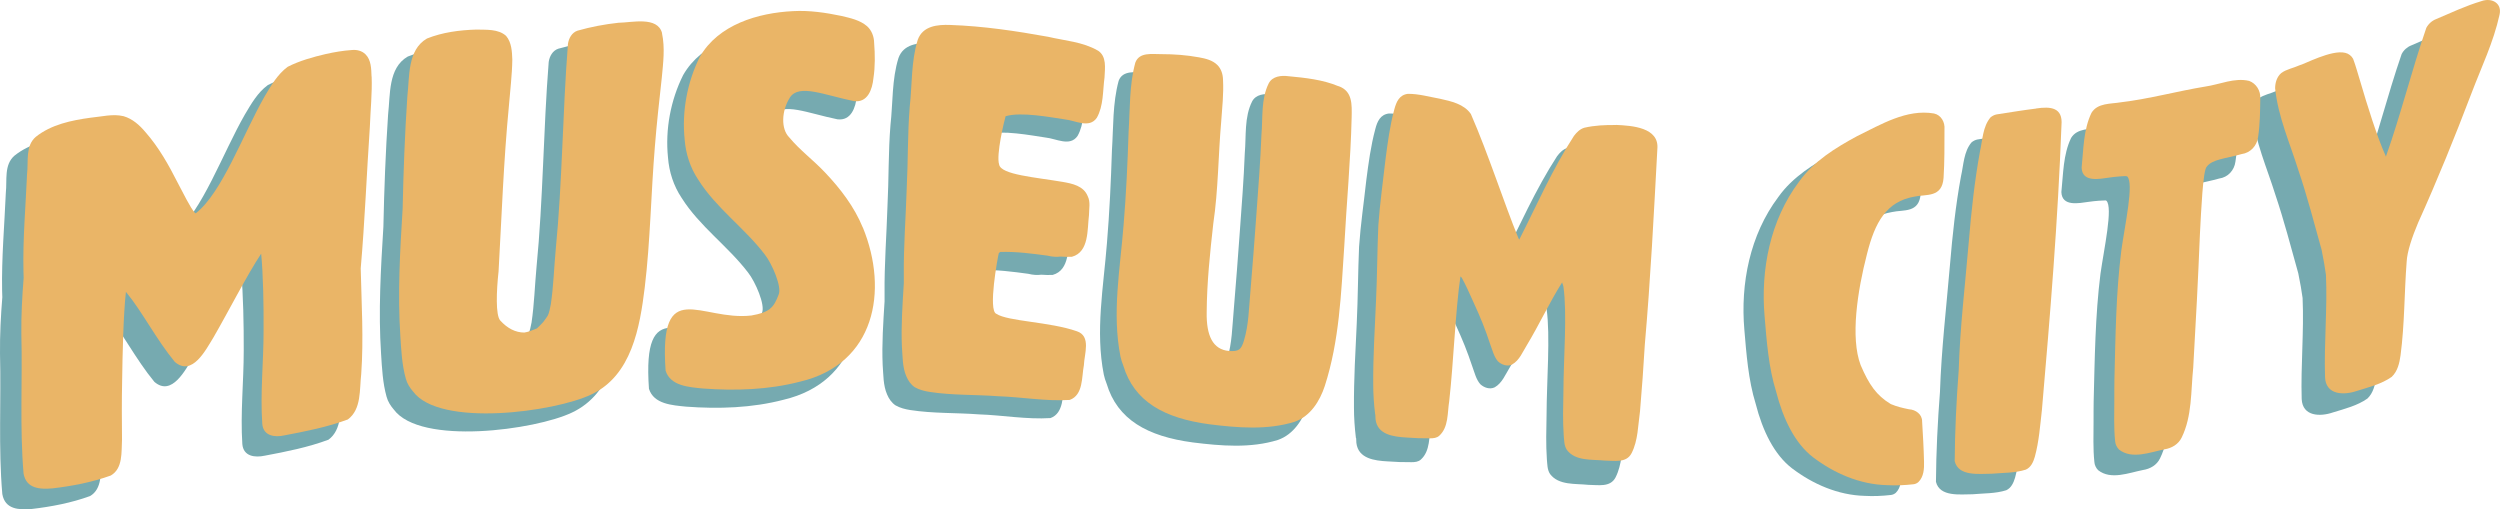 <svg id="Layer_1" xmlns="http://www.w3.org/2000/svg" viewBox="23.68 73.98 249.36 50.8">
  <path fill="#76aab0" d="M268.68,76.73c-1.54.46-2.99,1.14-4.47,1.77-.42.16-.77.47-.98.87-1.44,4.18-2.5,8.5-3.98,12.68-.02-.04-.03-.07-.04-.1-.83-1.85-1.77-4.84-2.51-7.38-.23-.72-.41-1.45-.68-2.16-.16-.29-.45-.52-.78-.59-1.35-.33-4.04,1.13-4.52,1.24-.58.26-1.25.37-1.77.75-.44.37-.61.95-.61,1.51.28,2.79,1.46,5.41,2.29,8.07.87,2.58,1.56,5.24,2.29,7.85.19.93.34,1.78.43,2.46.15,3.36-.19,6.73-.09,10.08.08,1.73,1.82,1.79,3.14,1.33,1.17-.36,2.42-.67,3.42-1.38.58-.56.76-1.35.87-2.12.41-3.06.36-6.15.6-9.22.05-.98.54-2.43,1.12-3.83,1.9-4.2,3.62-8.46,5.26-12.76.97-2.55,2.17-5.04,2.75-7.71.28-1.12-.73-1.71-1.75-1.36Z"></path>
  <path fill="#76aab0" d="M58.83,83.43c-.03-.76-.03-1.66-.62-2.23-.36-.35-.88-.47-1.37-.42-.88.06-1.76.21-2.62.4-1.3.31-2.62.67-3.82,1.28-1.02.74-1.67,1.89-2.3,2.95-2.19,3.81-4.28,9.7-6.93,11.76-.03-.02-.05-.03-.08-.05-.46-.51-1.17-1.98-1.73-3.02-.91-1.79-1.9-3.56-3.23-5.07-.59-.7-1.3-1.34-2.2-1.6-1.08-.26-2.21.05-3.3.15-1.93.26-3.95.68-5.5,1.92-1.07.92-.73,2.45-.87,3.71-.14,3.25-.43,6.5-.37,9.75,0,.22.01.45.02.67-.15,1.88-.25,3.75-.23,5.64.12,4.66-.17,9.35.23,13.99.27,1.53,1.63,1.59,2.92,1.49,1.97-.23,3.97-.61,5.83-1.29,1.23-.71,1.06-2.37,1.12-3.6-.02-1.92-.03-3.84.01-5.76.04-2.79.12-6.72.38-9.06.02.03.05.06.07.09,1.55,1.87,2.98,4.69,4.84,6.94,1.74,1.5,3.11-1.22,3.88-2.48,1.51-2.61,3.3-6.14,4.78-8.39.2,2.07.26,5.26.25,7.75,0,3.11-.34,6.22-.14,9.32.1,1.23,1.24,1.38,2.25,1.16,2.13-.4,4.3-.83,6.34-1.59,1.39-1.02,1.16-3.02,1.35-4.55.25-3.53.03-7.07-.05-10.6.41-4.72.59-9.45.92-14.18.06-1.69.24-3.37.18-5.06Z"></path>
  <path fill="#76aab0" d="M87.8,79.09c-.45-1.72-3.04-1.05-4.35-1.04-1.38.15-2.76.41-4.09.79-.56.19-.87.76-.95,1.32-.54,6.82-.55,13.7-1.22,20.51-.17,1.82-.22,3.66-.49,5.47-.03.17-.1.51-.13.61-.14.54-.15.49-.6,1.12-.03.03-.35.4-.66.67-.47.2-.87.35-1.25.41-.87,0-1.69-.41-2.41-1.21-.46-.54-.38-2.89-.16-4.9.31-5.5.5-11,1.03-16.49.12-1.54.32-3.08.34-4.63-.03-.81-.07-1.71-.62-2.36-.78-.71-1.99-.6-2.98-.63-1.66.05-3.36.27-4.91.89-1.97,1.14-1.73,3.81-1.96,5.78-.25,3.73-.39,7.46-.47,11.2-.26,4.22-.51,8.44-.23,12.68.09,1.43.16,2.89.55,4.28.13.48.4.9.72,1.27,2.66,3.61,14.13,2.04,17.77.3,4.04-1.89,4.85-6.7,5.34-10.69.56-4.66.62-9.37,1.01-14.05.18-2.29.44-4.58.69-6.87.14-1.47.33-2.97.02-4.42Z"></path>
  <path fill="#76aab0" d="M108.08,98.49c-.85-2.08-2.24-3.89-3.78-5.51-1.14-1.21-2.5-2.21-3.56-3.49-.84-.84-.78-2.65.08-3.99.92-1.37,3.43-.22,6.39.38,1.36.17,1.82-1.18,1.93-2.29.18-1.17.16-2.36.07-3.53-.01-.62-.24-1.24-.71-1.66-.71-.61-1.67-.81-2.55-1.02-1.58-.33-3.2-.57-4.82-.48-3.5.17-7.47,1.34-9.31,4.57-1.25,2.5-1.8,5.43-1.51,8.23.11,1.42.55,2.81,1.36,4.02,1.79,2.84,4.61,4.8,6.63,7.45.72.91,1.74,3.25,1.38,4.02-.49,1.31-.93,1.76-2.72,2.07-5.06.58-9.22-4.02-8.55,5.5.48,1.54,2.34,1.64,3.7,1.78,3.25.24,6.57.14,9.74-.69,7.42-1.76,8.83-9.01,6.24-15.36Z"></path>
  <path fill="#76aab0" d="M131.25,80.83c-1.49-.87-3.29-.98-4.94-1.37-3.22-.58-6.48-1.07-9.76-1.18-1.28-.05-2.75.09-3.25,1.48-.67,2.14-.55,4.46-.8,6.68-.22,2.7-.16,5.4-.3,8.11-.09,2.9-.32,5.81-.29,8.71,0,.26,0,.52,0,.78-.13,2.11-.28,4.23-.19,6.34.08.98.04,2.02.44,2.94.18.43.45.83.84,1.09.45.26.97.39,1.48.47,2.26.35,4.56.26,6.83.43,2.38.08,4.78.52,7.15.37,1.36-.5,1.18-2.28,1.41-3.46.04-1.12.75-2.91-.7-3.39-2.7-.95-6.89-.98-8.03-1.74-.85-.31.14-5.64.24-6.04.04-.05.09-.09.15-.13,1.58-.05,3.16.16,4.72.37.47.12.9.14,1.29.09.41.03.79.04,1.14.02,1.73-.48,1.52-2.73,1.7-4.16,0-.63.17-1.3-.13-1.89-.41-1.02-1.53-1.25-2.51-1.42-2.7-.46-6.13-.71-6.32-1.72-.32-.96.51-4.38.64-4.82,0,0,.02,0,.02-.01,1.52-.46,4.47.11,5.9.32,1.04.1,2.42.94,3.18-.16.68-1.2.59-2.69.77-4.03.04-.94.24-2.11-.68-2.69Z"></path>
  <path fill="#76aab0" d="M155.53,84.39c-1.58-.66-3.32-.84-5.01-1-.71-.09-1.58,0-1.95.71-.79,1.57-.58,3.45-.73,5.16-.1,2.63-.31,5.26-.5,7.89-.17,2.54-.39,5.07-.59,7.61-.18,2.01-.17,3.36-.66,5.03-.29.89-.49,1.06-1.47,1.01-1.64-.14-2.28-1.54-2.24-3.86.02-2.96.33-5.92.66-8.86.5-3.37.49-6.79.79-10.19.1-1.37.25-2.74.18-4.12-.01-.55-.17-1.11-.57-1.5-.48-.48-1.17-.64-1.82-.76-1.25-.23-2.51-.32-3.78-.32-.91.01-2.18-.23-2.58.85-.61,2.24-.52,4.63-.67,6.93-.1,3.1-.24,6.19-.5,9.28-.34,4.35-1.17,8.77-.31,13.1.07.31.16.61.28.9,1.07,3.58,4.07,5.26,8.6,5.86,2.79.35,5.77.6,8.49-.25,1.57-.55,2.51-2.05,3.01-3.57,1.45-4.49,1.63-9.23,1.94-13.9.23-4.3.64-8.6.74-12.91.02-1.24.11-2.6-1.31-3.1Z"></path>
  <path fill="#76aab0" d="M183.23,88.45c-1.07-.01-2.15.03-3.19.28-.45.13-.78.47-1.05.83-2.15,3.31-3.74,6.96-5.53,10.48-.04-.08-.08-.15-.09-.2-1.42-3.44-3.04-8.51-4.79-12.5-.69-1.01-1.99-1.28-3.12-1.54-1.07-.19-2.16-.51-3.24-.5-.86.1-1.17.8-1.36,1.55-.45,1.67-.68,3.4-.9,5.11-.24,2.21-.57,4.41-.72,6.63-.11,2.53-.11,5.06-.23,7.59-.13,2.81-.3,5.63-.28,8.44,0,1.01.07,2.01.19,3.01,0,.03.02.05.03.07,0,.15.01.3.02.45.18,1.58,1.82,1.78,3.11,1.85.79.06,1.59.09,2.39.08.33,0,.68-.03.93-.26.96-.86.81-2.32,1-3.49.44-3.97.62-9.06,1.14-12.6.04.04.08.09.13.13.44.78.79,1.61,1.17,2.43.78,1.72,1.14,2.6,1.71,4.29.22.59.36,1.24.78,1.72.38.35.95.55,1.44.31.75-.43,1.06-1.28,1.5-1.98,1.24-2.06,2.25-4.27,3.54-6.3.03.09.06.19.1.3,0,.04.02.07.03.12.39,2.79.01,7.16,0,10.63-.03,1.47-.07,2.93.03,4.4.05.5.03,1.05.32,1.48.86,1.15,2.55.94,3.83,1.08.95,0,2.17.28,2.7-.74.66-1.29.64-2.82.85-4.23.19-2.24.36-4.49.48-6.74.57-6.57.91-13.16,1.26-19.74.2-2.19-2.58-2.36-4.18-2.43Z"></path>
  <path fill="#76aab0" d="M215.34,88.5c.06-.69-.31-1.4-1.03-1.56-2.69-.46-5.22,1.08-7.54,2.21-2.15,1.16-4.29,2.47-5.72,4.49-2.83,3.77-3.78,8.63-3.38,13.24.2,2.34.39,5,1.13,7.38.69,2.7,1.85,5.07,3.62,6.43,2.08,1.58,4.6,2.68,7.25,2.75.88.05,1.76.01,2.63-.09.17-.02.34-.1.47-.21.53-.52.57-1.31.56-2.01-.03-1.31-.11-2.62-.19-3.93.01-.71-.63-1.16-1.3-1.2-.59-.11-1.18-.25-1.73-.49.06.03.05.03-.04-.01-.02,0-.05-.02-.07-.03.03,0,.04.02.07.03-.02,0-.02-.01-.04-.02-1.37-.82-2.11-1.89-2.92-3.8-1.02-2.7-.32-7.3.62-10.91.77-3.12,1.91-5.17,4.67-5.64,1.15-.26,2.72.14,2.86-1.85.1-1.58.08-3.17.09-4.76Z"></path>
  <path fill="#76aab0" d="M224.8,87.32c-1.3.16-2.58.38-3.87.57-.22.04-.43.15-.6.29-.78.92-.79,2.24-1.05,3.37-.54,2.92-.85,5.87-1.1,8.83-.36,4.22-.86,8.46-1,12.7-.23,2.98-.38,5.97-.4,8.96.38,1.53,2.43,1.24,3.66,1.24,1.11-.1,2.28-.06,3.35-.4.5-.23.73-.75.88-1.25.41-1.51.52-3.08.7-4.63.81-9.33,1.58-18.67,1.93-28.03.16-1.75-1.06-1.86-2.5-1.65Z"></path>
  <path fill="#76aab0" d="M246.88,86.3c.04-.73-.39-1.45-1.1-1.7-1.43-.35-2.88.34-4.29.55-2.79.46-5.51,1.22-8.32,1.55-1.02.18-2.31.05-2.91,1.04-.8,1.67-.78,3.59-.97,5.4.06,1.47,1.73,1.11,2.74.97.58-.09,1.53-.15,1.66-.14.03.01.06.02.09.03.68.66-.24,4.8-.59,7.28-.53,4.22-.57,8.48-.68,12.73,0,.58-.02,1.26-.01,1.96,0,0,0,.02,0,.03,0,1.35-.06,2.71.08,4.05.02.31.16.61.38.83,1.27,1,3.05.26,4.47-.02.72-.11,1.38-.49,1.7-1.16,1.04-2.12.9-4.58,1.14-6.87.25-4.39.48-8.78.66-13.18.12-2.24.29-6.32.67-6.62.55-.74,1.8-.78,3.42-1.24.88-.12,1.52-.82,1.63-1.68.2-1.26.2-2.55.22-3.83Z"></path>
  <path fill="#eab567" d="M271.2,74.09c-1.56.46-3.03,1.16-4.52,1.79-.42.16-.78.48-.99.88-1.46,4.23-2.53,8.61-4.03,12.84-.02-.04-.03-.07-.04-.1-.84-1.88-1.79-4.9-2.54-7.47-.23-.73-.42-1.47-.69-2.18-.16-.3-.46-.53-.79-.6-1.37-.34-4.1,1.15-4.58,1.25-.59.27-1.27.38-1.79.76-.44.37-.62.96-.62,1.53.29,2.83,1.48,5.48,2.32,8.17.89,2.61,1.58,5.3,2.32,7.95.19.95.34,1.8.43,2.49.15,3.4-.2,6.81-.09,10.22.08,1.75,1.84,1.81,3.18,1.35,1.18-.37,2.45-.68,3.47-1.4.59-.56.77-1.37.88-2.15.41-3.1.37-6.23.61-9.34.05-1,.54-2.46,1.14-3.88,1.92-4.25,3.67-8.57,5.33-12.93.98-2.58,2.2-5.1,2.79-7.81.28-1.14-.74-1.73-1.77-1.38Z"></path>
  <path fill="#eab567" d="M60.74,81.61c-.03-.76-.03-1.65-.61-2.22-.36-.35-.87-.47-1.36-.42-.88.06-1.75.21-2.6.4-1.29.3-2.61.67-3.79,1.27-1.01.74-1.66,1.87-2.29,2.93-2.17,3.79-4.26,9.65-6.89,11.69-.03-.02-.05-.03-.08-.05-.46-.5-1.16-1.97-1.72-3.01-.9-1.78-1.89-3.54-3.21-5.04-.59-.7-1.29-1.33-2.18-1.59-1.08-.26-2.2.05-3.29.15-1.91.26-3.93.68-5.47,1.91-1.06.91-.72,2.44-.87,3.69-.14,3.23-.43,6.46-.36,9.7,0,.22.01.44.02.67-.15,1.87-.25,3.73-.23,5.61.12,4.63-.17,9.29.22,13.91.27,1.52,1.63,1.59,2.9,1.48,1.96-.23,3.94-.61,5.8-1.28,1.23-.71,1.05-2.36,1.12-3.58-.02-1.91-.03-3.82.01-5.73.04-2.78.12-6.68.38-9.01.02.03.05.06.07.09,1.54,1.86,2.96,4.66,4.81,6.9,1.73,1.49,3.09-1.21,3.86-2.46,1.5-2.59,3.28-6.11,4.75-8.34.2,2.06.26,5.23.24,7.7,0,3.09-.34,6.18-.13,9.27.1,1.22,1.24,1.38,2.23,1.15,2.12-.4,4.28-.83,6.3-1.58,1.38-1.01,1.16-3,1.34-4.53.25-3.51.03-7.03-.05-10.54.41-4.69.59-9.4.91-14.1.06-1.68.24-3.35.18-5.03Z"></path>
  <path fill="#eab567" d="M89.72,77.29c-.45-1.72-3.04-1.05-4.35-1.04-1.38.15-2.76.41-4.09.79-.56.19-.87.76-.95,1.32-.54,6.82-.55,13.7-1.22,20.51-.17,1.82-.22,3.66-.49,5.47-.03.17-.1.51-.13.61-.14.54-.15.49-.6,1.12-.03.03-.35.4-.66.67-.47.2-.87.35-1.25.41-.87,0-1.69-.41-2.41-1.21-.46-.54-.38-2.89-.16-4.9.31-5.5.5-11,1.03-16.49.12-1.54.32-3.08.34-4.63-.03-.81-.07-1.71-.62-2.36-.78-.71-1.99-.6-2.98-.63-1.66.05-3.36.27-4.91.89-1.97,1.14-1.73,3.81-1.96,5.78-.25,3.73-.39,7.46-.47,11.2-.26,4.22-.51,8.44-.23,12.68.09,1.43.16,2.89.55,4.28.13.48.4.9.72,1.27,2.66,3.61,14.13,2.04,17.77.3,4.04-1.89,4.85-6.7,5.34-10.69.56-4.66.62-9.37,1.01-14.05.18-2.29.44-4.58.69-6.87.14-1.47.33-2.97.02-4.42Z"></path>
  <path fill="#eab567" d="M109.74,96.68c-.85-2.08-2.24-3.89-3.78-5.51-1.14-1.21-2.5-2.21-3.56-3.49-.84-.84-.78-2.65.08-3.99.92-1.37,3.43-.22,6.39.38,1.36.17,1.82-1.18,1.93-2.29.18-1.17.16-2.36.07-3.53-.01-.62-.24-1.24-.71-1.66-.71-.61-1.67-.81-2.55-1.02-1.58-.33-3.2-.57-4.82-.48-3.5.17-7.47,1.34-9.31,4.57-1.25,2.5-1.8,5.43-1.51,8.23.11,1.42.55,2.81,1.36,4.02,1.79,2.84,4.61,4.8,6.63,7.45.72.91,1.74,3.25,1.38,4.02-.49,1.31-.93,1.76-2.72,2.07-5.06.58-9.22-4.02-8.55,5.5.48,1.54,2.34,1.64,3.7,1.78,3.25.24,6.57.14,9.74-.69,7.42-1.76,8.83-9.01,6.24-15.36Z"></path>
  <path fill="#eab567" d="M133.17,79.02c-1.49-.87-3.29-.98-4.94-1.37-3.22-.58-6.48-1.07-9.76-1.18-1.28-.05-2.75.09-3.25,1.48-.67,2.14-.55,4.46-.8,6.68-.22,2.7-.16,5.4-.3,8.11-.09,2.9-.32,5.81-.29,8.71,0,.26,0,.52,0,.78-.13,2.11-.28,4.23-.19,6.34.08.98.04,2.02.44,2.94.18.43.45.83.84,1.09.45.26.97.39,1.48.47,2.26.35,4.56.26,6.83.43,2.38.08,4.78.52,7.15.37,1.36-.5,1.18-2.28,1.41-3.46.04-1.12.75-2.91-.7-3.39-2.7-.95-6.89-.98-8.03-1.74-.85-.31.14-5.64.24-6.04.04-.05.09-.09.15-.13,1.58-.05,3.16.16,4.72.37.47.12.9.14,1.29.09.41.03.79.04,1.14.02,1.73-.48,1.52-2.73,1.7-4.16,0-.63.17-1.3-.13-1.89-.41-1.02-1.53-1.25-2.51-1.42-2.7-.46-6.13-.71-6.32-1.72-.32-.96.51-4.38.64-4.82,0,0,.02,0,.02-.01,1.52-.46,4.47.11,5.9.32,1.04.1,2.42.94,3.18-.16.68-1.2.59-2.69.77-4.03.04-.94.24-2.11-.68-2.69Z"></path>
  <path fill="#eab567" d="M157.19,82.58c-1.58-.66-3.32-.84-5.01-1-.71-.09-1.58,0-1.95.71-.79,1.57-.58,3.45-.73,5.16-.1,2.63-.31,5.26-.5,7.89-.17,2.54-.39,5.07-.59,7.61-.18,2.01-.17,3.36-.66,5.03-.29.89-.49,1.06-1.47,1.01-1.64-.14-2.28-1.54-2.24-3.86.02-2.96.33-5.92.66-8.86.5-3.37.49-6.79.79-10.19.1-1.37.25-2.74.18-4.12-.01-.55-.17-1.11-.57-1.5-.48-.48-1.17-.64-1.82-.76-1.25-.23-2.51-.32-3.78-.32-.91.01-2.18-.23-2.58.85-.61,2.24-.52,4.63-.67,6.93-.1,3.1-.24,6.19-.5,9.28-.34,4.35-1.17,8.77-.31,13.1.07.31.16.61.28.9,1.07,3.58,4.07,5.26,8.6,5.86,2.79.35,5.77.6,8.49-.25,1.57-.55,2.51-2.05,3.01-3.57,1.45-4.49,1.63-9.23,1.94-13.9.23-4.3.64-8.6.74-12.91.02-1.24.11-2.6-1.31-3.1Z"></path>
  <path fill="#eab567" d="M184.86,86.45c-1.06-.01-2.12.03-3.15.27-.44.13-.77.46-1.04.82-2.13,3.27-3.69,6.88-5.46,10.35-.04-.08-.08-.15-.09-.19-1.4-3.4-3-8.4-4.73-12.35-.69-1-1.97-1.27-3.08-1.52-1.06-.19-2.13-.5-3.2-.49-.85.1-1.15.79-1.35,1.53-.45,1.65-.67,3.36-.89,5.05-.24,2.18-.56,4.36-.71,6.55-.11,2.5-.11,5-.23,7.5-.12,2.78-.3,5.56-.28,8.34,0,.99.07,1.98.19,2.97,0,.02.02.05.02.07,0,.15.01.3.02.44.18,1.56,1.79,1.75,3.08,1.83.78.06,1.57.09,2.36.08.33,0,.67-.03.92-.26.94-.85.8-2.29.99-3.44.44-3.92.61-8.95,1.12-12.45.04.04.08.09.13.13.43.77.78,1.59,1.15,2.4.77,1.69,1.13,2.56,1.69,4.24.22.58.36,1.22.77,1.7.37.35.94.55,1.42.31.74-.42,1.05-1.27,1.48-1.95,1.23-2.04,2.23-4.22,3.5-6.23.03.09.06.19.1.3,0,.04.02.07.03.11.39,2.76.01,7.08,0,10.5-.03,1.45-.07,2.9.03,4.34.05.5.03,1.04.32,1.46.85,1.14,2.52.93,3.78,1.06.94,0,2.15.28,2.67-.74.65-1.27.64-2.78.84-4.18.19-2.22.35-4.44.48-6.66.57-6.49.9-13,1.25-19.5.2-2.16-2.55-2.33-4.12-2.4Z"></path>
  <path fill="#eab567" d="M217.63,86.88c.06-.7-.32-1.42-1.04-1.58-2.73-.47-5.3,1.1-7.66,2.25-2.18,1.18-4.35,2.51-5.81,4.56-2.87,3.82-3.84,8.76-3.43,13.45.2,2.38.39,5.08,1.15,7.49.7,2.74,1.88,5.15,3.67,6.53,2.12,1.61,4.67,2.72,7.37,2.79.89.05,1.78.01,2.67-.09.17-.02.35-.1.48-.22.54-.53.58-1.33.56-2.04-.03-1.33-.11-2.67-.19-4,.01-.72-.64-1.18-1.32-1.22-.6-.12-1.2-.26-1.76-.5.06.03.06.04-.04-.02-.02,0-.05-.02-.07-.03.03,0,.05.02.07.03-.02,0-.02-.01-.04-.02-1.39-.84-2.14-1.92-2.97-3.86-1.04-2.74-.32-7.41.63-11.08.79-3.17,1.94-5.25,4.74-5.73,1.17-.26,2.76.14,2.9-1.88.1-1.61.09-3.22.09-4.83Z"></path>
  <path fill="#eab567" d="M226.76,84.81c-1.31.16-2.61.38-3.92.58-.23.04-.43.15-.61.29-.79.93-.8,2.27-1.06,3.41-.54,2.96-.86,5.95-1.11,8.95-.36,4.27-.88,8.57-1.01,12.87-.23,3.02-.38,6.05-.4,9.07.38,1.55,2.46,1.25,3.71,1.25,1.12-.1,2.31-.06,3.39-.41.51-.23.74-.76.89-1.27.42-1.53.53-3.12.71-4.69.82-9.45,1.6-18.91,1.95-28.39.16-1.77-1.07-1.89-2.53-1.67Z"></path>
  <path fill="#eab567" d="M249.13,83.78c.04-.74-.4-1.47-1.11-1.73-1.45-.35-2.92.35-4.35.56-2.82.46-5.58,1.23-8.43,1.57-1.03.18-2.34.05-2.95,1.06-.81,1.69-.79,3.64-.98,5.47.06,1.49,1.76,1.12,2.77.98.59-.09,1.55-.16,1.68-.14.03.01.07.02.1.03.69.67-.24,4.86-.59,7.38-.54,4.27-.58,8.59-.69,12.89,0,.58-.02,1.27-.01,1.99,0,0,0,.02,0,.03,0,1.37-.06,2.74.08,4.1.02.31.16.62.39.85,1.28,1.01,3.09.27,4.52-.02.73-.11,1.4-.5,1.73-1.18,1.05-2.14.91-4.64,1.15-6.96.26-4.45.49-8.9.67-13.35.12-2.27.3-6.4.68-6.7.55-.75,1.82-.79,3.47-1.26.89-.12,1.54-.83,1.65-1.7.2-1.28.2-2.58.22-3.88Z"></path>
</svg>